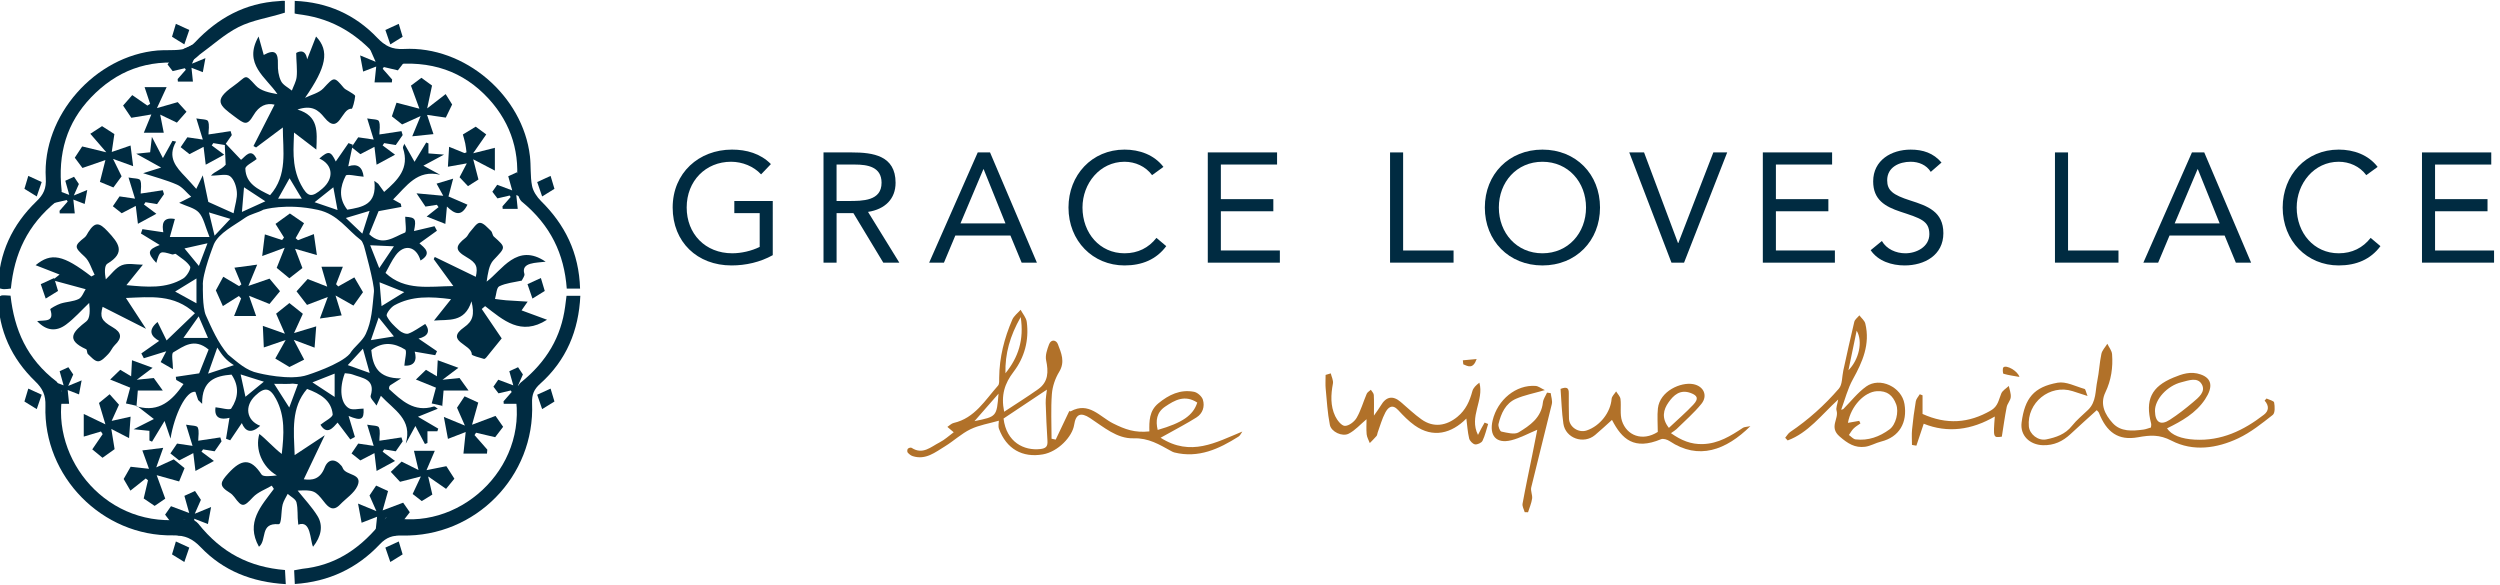<?xml version="1.0" encoding="utf-8"?>
<!-- Generator: Adobe Illustrator 16.0.0, SVG Export Plug-In . SVG Version: 6.00 Build 0)  -->
<!DOCTYPE svg PUBLIC "-//W3C//DTD SVG 1.1//EN" "http://www.w3.org/Graphics/SVG/1.1/DTD/svg11.dtd">
<svg version="1.1" id="Layer_1" xmlns="http://www.w3.org/2000/svg" xmlns:xlink="http://www.w3.org/1999/xlink" x="0px" y="0px"
	 width="312px" height="73px" viewBox="0 0 390 91" enable-background="new 0 0 390 91" xml:space="preserve">
<g>
	<path fill-rule="evenodd" clip-rule="evenodd" fill="#002B41" d="M88.164,47.691c-0.626,4.693-2.833,8.564-6.919,11.855
		c-0.57,0.477-0.878,1.793-0.878,1.793c2.124,11.736-9.034,21.777-19.991,19.125c0,0-1.041,1.094-1.24,1.33
		c-3.362,4.027-7.187,6.324-11.971,6.814l-1.279,0.234l0.104,2.137c5.291-0.35,9.717-2.436,13.267-6.203
		c1.032-1.1,2.015-1.396,3.458-1.359c11.436,0.26,20.772-9.24,20.29-20.645c-0.053-1.354,0.298-2.172,1.288-3.055
		c4.061-3.641,5.99-8.287,6.24-13.701h-2.154L88.164,47.691z"/>
	<path fill-rule="evenodd" clip-rule="evenodd" fill="#002B41" d="M30.922,81.555c3.663,4.6,8.034,6.789,13.538,7.244
		c0.037,0.674,0.072,1.328,0.121,2.201c-5.268-0.312-9.726-2.059-13.272-5.762c-1.25-1.303-2.422-1.879-4.315-1.846
		C15.965,83.578,6.731,74.207,7.089,63.193c0.054-1.686-0.442-2.721-1.581-3.812c-3.695-3.57-5.706-7.92-5.822-13.103
		c0.278-0.152,0.455-0.32,0.636-0.324c0.404-0.03,0.815,0.021,1.323,0.047c0.599,5.271,2.474,9.81,7.237,13.45
		c0,0,0.522,0.9,0.906,1.787c-1.973,10.277,7.003,21.426,19.346,19.584C29.134,80.822,30.244,80.74,30.922,81.555z"/>
	<path fill-rule="evenodd" clip-rule="evenodd" fill="#002B41" d="M31.141,8.393c2.013-1.459,3.883-3.188,6.069-4.296
		c2.202-1.113,4.714-1.44,7.228-2.246c0-0.322,0-1.193,0-1.838c-0.4-0.039-0.671,0.021-0.939,0.037
		c-5.265,0.307-9.518,2.638-13.09,6.436c-0.507,0.539-1.318,0.971-2.044,1.094c-1.237,0.206-2.521,0.06-3.778,0.169
		C14.815,8.591,6.557,17.933,7.142,27.662c0.098,1.606-0.343,2.552-1.447,3.614c-3.782,3.652-5.892,8.098-6,13.521
		c0.41,0.092,0.667,0.185,0.93,0.189c0.333,0.01,0.668-0.056,1.074-0.096c0.526-5.385,2.546-9.911,7.159-13.637
		c0.458-0.382,0.766-1.556,0.766-1.556c-0.666-5.976,0.845-10.704,4.548-14.594c3.965-4.146,8.794-6.066,14.92-5.312
		C29.092,9.792,29.937,9.543,31.141,8.393z"/>
	<path fill-rule="evenodd" clip-rule="evenodd" fill="#002B41" d="M45.962,1.975c0.239,0.087,0.765,0.138,1.273,0.214
		c4.718,0.702,8.55,2.981,11.936,6.941c0.691,0.779,1.627,0.838,1.627,0.838c6.411-0.755,11.493,1.006,15.467,5.35
		c3.562,3.904,4.966,8.635,4.253,13.869c0,0,0.323,1.669,0.855,2.119c4.534,3.706,6.645,8.202,7.041,13.587c0.708,0,1.256,0,2.078,0
		c-0.169-5.581-2.345-9.956-6.1-13.662c-0.641-0.633-1.233-1.522-1.396-2.38c-0.292-1.502-0.148-3.077-0.326-4.613
		C81.583,14.824,72.499,7.004,62.995,7.514c-1.871,0.104-2.949-0.498-4.126-1.725c-3.499-3.675-7.824-5.571-12.889-5.776
		L45.962,1.975z"/>
	<path fill-rule="evenodd" clip-rule="evenodd" fill="#002B41" d="M28.792,72.9c-0.304,0.752-0.572,1.414-0.847,2.08
		c-0.984-0.271-1.979-0.549-3.5-0.975c0.531,1.465,0.94,2.572,1.334,3.662c-0.534,0.365-1.126,0.764-1.656,1.129
		c-0.498-0.342-1.072-0.73-1.707-1.16c0.208-0.854,0.438-1.842,0.672-2.836c-0.117-0.092-0.234-0.186-0.354-0.281
		c-0.822,0.65-1.641,1.303-2.387,1.895c-0.355-0.619-0.712-1.232-1.057-1.816c0.332-0.574,0.702-1.227,1.094-1.91
		c0.765,0.086,1.638,0.182,2.859,0.318c-0.386-1.062-0.657-1.812-1.038-2.867c1.038-0.129,2.021-0.252,3.257-0.402
		c-0.398,1.119-0.644,1.812-1.086,3.051c1.168-0.537,1.917-0.879,2.733-1.25C27.632,71.955,28.276,72.48,28.792,72.9z"/>
	<path fill-rule="evenodd" clip-rule="evenodd" fill="#002B41" d="M20.77,25.799c-1.314-0.478-1.968-0.716-3.134-1.134
		c0.558,1.139,0.939,1.904,1.334,2.716c-0.388,0.532-0.822,1.116-1.281,1.739c-0.67-0.277-1.394-0.578-2.104-0.87
		c0.252-0.99,0.503-1.979,0.861-3.407c-1.447,0.5-2.519,0.871-3.581,1.236c-0.428-0.571-0.858-1.147-1.198-1.602
		c0.365-0.563,0.762-1.167,1.153-1.756c0.999,0.238,2.07,0.497,3.767,0.912c-1.112-1.285-1.813-2.095-2.498-2.89
		c0.657-0.425,1.292-0.843,1.829-1.189c0.636,0.405,1.28,0.82,1.925,1.235c-0.117,0.787-0.232,1.598-0.41,2.792
		c1.047-0.363,1.791-0.621,2.934-1.007C20.485,23.53,20.607,24.477,20.77,25.799z"/>
	<path fill-rule="evenodd" clip-rule="evenodd" fill="#002B41" d="M67.621,20.799c-1.069,0.11-2.037,0.21-3.312,0.338
		c0.485-1.179,0.785-1.914,1.305-3.156c-1.266,0.572-2.105,0.958-2.885,1.306c-0.506-0.397-1.035-0.817-1.599-1.263
		c0.213-0.633,0.471-1.372,0.726-2.129c1.039,0.276,2.088,0.547,3.568,0.936c-0.536-1.456-0.925-2.527-1.317-3.597
		c0.538-0.401,1.092-0.816,1.629-1.221c0.447,0.329,1.033,0.753,1.662,1.209c-0.198,0.944-0.431,2.019-0.758,3.564
		c1.188-0.919,2.004-1.55,2.882-2.234c0.342,0.544,0.712,1.138,1.013,1.623c-0.325,0.672-0.636,1.308-0.989,2.045
		c-0.762-0.108-1.703-0.242-2.922-0.422C66.974,18.844,67.231,19.609,67.621,20.799z"/>
	<path fill-rule="evenodd" clip-rule="evenodd" fill="#002B41" d="M72.475,61.701c0.786,0.359,1.414,0.65,2.132,0.979
		c-0.248,0.873-0.541,1.922-0.967,3.453c1.489-0.559,2.61-0.979,3.662-1.377c0.36,0.521,0.771,1.098,1.188,1.701
		c-0.32,0.422-0.75,0.975-1.245,1.621c-0.883-0.209-1.932-0.451-2.981-0.697c-0.076,0.121-0.157,0.246-0.237,0.369
		c0.667,0.756,1.329,1.512,1.995,2.27c-0.018,0.203-0.032,0.408-0.054,0.617c-1.207,0-2.417,0-3.671,0
		c0.133-1.295,0.226-2.166,0.35-3.367c-0.976,0.375-1.655,0.641-2.766,1.07c-0.191-1.041-0.381-2.053-0.638-3.424
		c1.315,0.539,2.07,0.854,3.281,1.352c-0.495-1.123-0.83-1.889-1.229-2.791C71.634,62.965,72.066,62.322,72.475,61.701z"/>
	<path fill-rule="evenodd" clip-rule="evenodd" fill="#002B41" d="M58.677,75.625c0.686,0.316,1.233,0.566,1.86,0.857
		c-0.215,0.762-0.471,1.676-0.844,3.014c1.3-0.488,2.28-0.855,3.199-1.203c0.315,0.457,0.673,0.959,1.038,1.488
		c-0.28,0.363-0.656,0.85-1.09,1.414c-0.771-0.182-1.686-0.395-2.603-0.611c-0.067,0.107-0.136,0.217-0.207,0.324
		c0.583,0.66,1.16,1.324,1.742,1.982c-0.014,0.178-0.028,0.357-0.045,0.541c-1.054,0-2.112,0-3.208,0
		c0.116-1.133,0.198-1.895,0.306-2.943c-0.852,0.328-1.445,0.562-2.413,0.936c-0.167-0.91-0.333-1.795-0.558-2.99
		c1.147,0.471,1.808,0.742,2.865,1.18c-0.433-0.98-0.725-1.648-1.077-2.438C57.944,76.727,58.32,76.168,58.677,75.625z"/>
	<path fill-rule="evenodd" clip-rule="evenodd" fill="#002B41" d="M30.422,76.469c-0.609,0.277-1.096,0.502-1.656,0.758
		c0.193,0.68,0.421,1.494,0.753,2.682c-1.156-0.432-2.027-0.762-2.844-1.068c-0.283,0.404-0.599,0.854-0.921,1.322
		c0.248,0.326,0.581,0.756,0.966,1.258c0.686-0.162,1.5-0.348,2.315-0.543c0.058,0.096,0.121,0.195,0.184,0.287
		c-0.52,0.59-1.035,1.178-1.551,1.766c0.016,0.156,0.024,0.316,0.042,0.479c0.938,0,1.879,0,2.852,0
		c-0.103-1.008-0.177-1.682-0.271-2.617c0.755,0.291,1.285,0.5,2.146,0.834c0.147-0.811,0.297-1.598,0.495-2.658
		c-1.021,0.416-1.607,0.658-2.547,1.049c0.386-0.875,0.644-1.467,0.957-2.168C31.076,77.447,30.742,76.949,30.422,76.469z"/>
	<path fill-rule="evenodd" clip-rule="evenodd" fill="#002B41" d="M58.56,6.153c0.58,0.265,1.041,0.478,1.569,0.721
		c-0.181,0.644-0.397,1.415-0.711,2.544c1.095-0.412,1.922-0.722,2.697-1.015c0.267,0.383,0.567,0.809,0.876,1.253
		c-0.238,0.308-0.554,0.718-0.92,1.193c-0.649-0.154-1.42-0.332-2.195-0.516c-0.054,0.092-0.113,0.184-0.172,0.274
		c0.49,0.557,0.977,1.114,1.469,1.671c-0.013,0.149-0.022,0.302-0.041,0.456c-0.889,0-1.78,0-2.703,0
		c0.098-0.955,0.167-1.597,0.259-2.48c-0.719,0.275-1.221,0.471-2.037,0.787c-0.142-0.766-0.28-1.513-0.471-2.52
		c0.97,0.395,1.526,0.627,2.417,0.995c-0.364-0.828-0.612-1.391-0.906-2.056C57.942,7.082,58.258,6.609,58.56,6.153z"/>
	<path fill-rule="evenodd" clip-rule="evenodd" fill="#002B41" d="M29.981,6.888c-0.503,0.229-0.903,0.414-1.363,0.626
		c0.158,0.559,0.345,1.228,0.618,2.206c-0.951-0.355-1.669-0.625-2.339-0.879c-0.232,0.334-0.493,0.703-0.76,1.089
		c0.205,0.266,0.48,0.621,0.796,1.037c0.564-0.136,1.235-0.289,1.905-0.449c0.05,0.078,0.101,0.16,0.15,0.236
		c-0.423,0.483-0.847,0.967-1.273,1.45c0.012,0.13,0.02,0.264,0.034,0.396c0.772,0,1.545,0,2.346,0
		c-0.085-0.828-0.145-1.386-0.222-2.152c0.622,0.239,1.056,0.41,1.766,0.683c0.123-0.666,0.244-1.312,0.407-2.187
		c-0.841,0.344-1.323,0.544-2.096,0.863c0.317-0.718,0.531-1.207,0.788-1.785C30.517,7.696,30.243,7.285,29.981,6.888z"/>
	<path fill-rule="evenodd" clip-rule="evenodd" fill="#002B41" d="M11.548,27.448c-0.502,0.229-0.901,0.413-1.363,0.625
		c0.16,0.559,0.348,1.229,0.621,2.207c-0.952-0.357-1.67-0.627-2.342-0.879c-0.23,0.334-0.491,0.701-0.758,1.087
		c0.206,0.268,0.479,0.623,0.796,1.036c0.565-0.134,1.235-0.287,1.906-0.446c0.048,0.077,0.099,0.159,0.151,0.237
		c-0.426,0.483-0.849,0.966-1.275,1.449c0.011,0.131,0.021,0.265,0.033,0.396c0.772,0,1.546,0,2.346,0
		c-0.084-0.829-0.144-1.385-0.223-2.151c0.623,0.238,1.059,0.409,1.768,0.683c0.123-0.666,0.243-1.314,0.406-2.187
		c-0.839,0.344-1.322,0.543-2.097,0.864c0.317-0.718,0.532-1.208,0.789-1.786C12.086,28.253,11.81,27.845,11.548,27.448z"/>
	<path fill-rule="evenodd" clip-rule="evenodd" fill="#002B41" d="M10.665,57.16c-0.501,0.227-0.901,0.414-1.361,0.623
		c0.159,0.559,0.345,1.229,0.62,2.209c-0.954-0.357-1.67-0.627-2.343-0.883c-0.23,0.336-0.492,0.703-0.759,1.09
		c0.205,0.268,0.48,0.623,0.798,1.037c0.563-0.135,1.235-0.291,1.904-0.449c0.05,0.078,0.102,0.158,0.153,0.236
		c-0.426,0.484-0.85,0.967-1.276,1.453c0.011,0.129,0.021,0.262,0.034,0.395c0.772,0,1.545,0,2.347,0
		c-0.084-0.828-0.145-1.385-0.223-2.154c0.624,0.242,1.057,0.41,1.766,0.686c0.124-0.668,0.243-1.312,0.409-2.189
		c-0.84,0.344-1.324,0.545-2.097,0.865c0.315-0.719,0.53-1.207,0.787-1.785C11.204,57.965,10.928,57.555,10.665,57.16z"/>
	<path fill-rule="evenodd" clip-rule="evenodd" fill="#002B41" d="M80.817,57.16c-0.504,0.227-0.902,0.414-1.364,0.623
		c0.16,0.559,0.348,1.229,0.619,2.209c-0.952-0.357-1.669-0.627-2.341-0.883c-0.229,0.336-0.493,0.703-0.76,1.09
		c0.206,0.268,0.479,0.623,0.796,1.037c0.568-0.135,1.237-0.291,1.906-0.449c0.05,0.078,0.101,0.158,0.152,0.236
		c-0.426,0.484-0.85,0.967-1.274,1.453c0.01,0.129,0.018,0.262,0.032,0.395c0.772,0,1.546,0,2.346,0
		c-0.083-0.828-0.143-1.385-0.222-2.154c0.622,0.242,1.058,0.41,1.767,0.686c0.123-0.668,0.245-1.312,0.409-2.189
		c-0.84,0.344-1.324,0.545-2.097,0.865c0.316-0.719,0.53-1.207,0.787-1.785C81.354,57.965,81.08,57.555,80.817,57.16z"/>
	<path fill-rule="evenodd" clip-rule="evenodd" fill="#002B41" d="M80.649,26.748c-0.502,0.229-0.902,0.415-1.363,0.624
		c0.16,0.559,0.346,1.229,0.62,2.209c-0.95-0.357-1.668-0.626-2.342-0.881c-0.229,0.333-0.491,0.702-0.758,1.088
		c0.205,0.268,0.48,0.623,0.796,1.036c0.565-0.133,1.234-0.29,1.906-0.448c0.05,0.079,0.099,0.159,0.151,0.237
		c-0.427,0.482-0.85,0.967-1.275,1.452c0.012,0.129,0.02,0.262,0.034,0.394c0.773,0,1.545,0,2.347,0
		c-0.085-0.828-0.146-1.384-0.223-2.152c0.622,0.24,1.057,0.409,1.766,0.685c0.125-0.667,0.244-1.314,0.41-2.189
		c-0.841,0.343-1.325,0.546-2.098,0.863c0.316-0.717,0.531-1.207,0.788-1.783C81.188,27.555,80.912,27.143,80.649,26.748z"/>
	<path fill-rule="evenodd" clip-rule="evenodd" fill="#002B41" d="M73.821,24.726c0.395,1.526,0.623,2.392,0.817,3.147
		c-0.664,0.431-1.291,0.828-1.631,1.044c-0.169-0.182-0.725-0.765-1.316-1.394c0.196-0.373,0.569-1.087,1.131-2.164
		c-1.086,0.194-1.747,0.311-2.948,0.528c0.057-1.026,0.118-1.983,0.186-3.111c1.123,0.462,1.758,0.722,2.39,0.977
		c0.049,0.016,0.129-0.041,0.326-0.117c-0.058-0.435-0.099-0.906-0.195-1.366c-0.098-0.475-0.247-0.941-0.372-1.415
		c0.663-0.399,1.325-0.806,2.005-1.219c0.494,0.361,1.062,0.781,1.639,1.211c-0.539,0.781-1.12,1.616-2.042,2.94
		c1.375-0.342,2.189-0.549,3.389-0.853c0,1.177,0,2.233,0,3.558C76.017,25.877,75.19,25.444,73.821,24.726z"/>
	<path fill-rule="evenodd" clip-rule="evenodd" fill="#002B41" d="M27.725,15.808c0.465,0.508,0.883,0.965,1.368,1.497
		c-0.475,0.54-0.956,1.089-1.498,1.702c-0.744-0.357-1.517-0.728-2.605-1.252c0.196,1,0.324,1.66,0.555,2.822
		c-0.982,0-1.921,0-3.106,0c0.461-1.118,0.738-1.799,1.171-2.847c-1.223,0.203-2.146,0.351-3.125,0.52
		c-0.398-0.591-0.829-1.226-1.284-1.904c0.429-0.492,0.95-1.093,1.428-1.635c0.784,0.551,1.577,1.095,2.36,1.635
		c0.146-0.084,0.291-0.183,0.434-0.27c-0.244-0.744-0.488-1.476-0.867-2.608c1.144,0,2.167,0,3.44,0
		c-0.596,1.292-0.944,2.042-1.509,3.27C25.779,16.365,26.667,16.107,27.725,15.808z"/>
	<path fill-rule="evenodd" clip-rule="evenodd" fill="#002B41" d="M16.445,66.074c-0.428-1.42-0.697-2.33-1.002-3.338
		c0.489-0.406,1.043-0.857,1.66-1.359c0.5,0.562,0.961,1.072,1.459,1.635c-0.293,0.648-0.631,1.389-1.143,2.523
		c1.062-0.238,1.816-0.408,2.954-0.66c-0.079,1.09-0.149,2.096-0.239,3.346c-1.005-0.516-1.7-0.875-2.768-1.428
		c0.211,1.291,0.358,2.213,0.511,3.15c-0.593,0.424-1.219,0.871-1.886,1.346c-0.416-0.342-0.961-0.783-1.598-1.312
		c0.472-0.697,1.048-1.535,1.621-2.377c-0.091-0.135-0.18-0.273-0.266-0.412c-0.809,0.244-1.622,0.48-2.683,0.797
		c0-1.127,0-2.207,0-3.533C14.368,65.076,15.155,65.455,16.445,66.074z"/>
	<path fill-rule="evenodd" clip-rule="evenodd" fill="#002B41" d="M62.648,71.885c0.827,0.406,1.557,0.77,2.64,1.316
		c-0.268-1.123-0.433-1.838-0.71-3c1.021,0,1.99,0,3.248,0C67.31,71.41,67,72.143,66.537,73.219
		c1.227-0.248,2.156-0.434,3.097-0.619c0.393,0.609,0.812,1.262,1.251,1.951c-0.356,0.436-0.806,0.986-1.3,1.588
		c-0.682-0.475-1.464-1.018-2.795-1.939c0.311,1.328,0.479,2.068,0.654,2.83c-0.539,0.33-1.093,0.67-1.648,1.012
		c-0.444-0.346-0.913-0.711-1.424-1.104c0.329-0.705,0.711-1.52,1.286-2.738c-1.4,0.359-2.319,0.6-3.25,0.836
		c-0.459-0.492-0.917-0.982-1.447-1.551C61.462,73.006,62.034,72.461,62.648,71.885z"/>
	<g>
		<path fill-rule="evenodd" clip-rule="evenodd" fill="#002B41" d="M46.533,81.729C46.505,81.736,46.551,81.936,46.533,81.729
			L46.533,81.729z"/>
		<path fill-rule="evenodd" clip-rule="evenodd" fill="#002B41" d="M85.336,49.756c-1.481-0.547-2.701-0.994-3.971-1.461
			c0.063-0.096,0.309-0.453,0.949-1.365c-1.414-0.082-2.392-0.134-3.364-0.209c-0.582-0.045-1.152-0.139-1.731-0.211
			c0.211-0.688,0.234-1.77,0.676-1.978c1.067-0.511,2.318-0.619,3.496-0.882c0.174-0.36,0.502-0.77,0.415-1.043
			c-0.58-1.843,1.888-1.714,3.316-1.905c-4.473-3.048-6.844,1.375-9.207,3.106c0.198-1.265,0.349-2.588,1.08-3.368
			c1.901-2.024,1.996-1.917,0.049-3.657c-0.231-0.209-0.227-0.677-0.455-0.888c-0.538-0.501-1.156-1.269-1.738-1.26
			c-0.51,0.004-1.038,0.888-1.521,1.412c-0.25,0.27-0.381,0.678-0.666,0.897c-1.71,1.322-1.7,1.988,0.095,3.031
			c1.583,0.918,1.812,1.512,1.467,3.084c-2.075-1.01-4.238-2.056-6.403-3.101c-0.055,0.12-0.109,0.233-0.163,0.345
			c1.006,1.376,2.014,2.758,3.064,4.198c-3.701,0.035-7.55,0.808-10.585-2.049c0.559-0.986,0.977-1.937,1.592-2.76
			c1.346-1.82,3.217-1.403,3.872,0.826c1.89-1.133,0.579-2.007-0.168-2.685c0.946-0.677,1.834-1.32,2.726-1.962
			c-0.125-0.238-0.247-0.474-0.374-0.707c-1.073,0.256-2.141,0.508-3.204,0.754c0.391-1.909,0.229-2.126-1.369-2.231
			c0,0.854,0.249,2.366-0.04,2.472c-1.714,0.654-3.474,2.252-5.579,0.253c0.532-1.314,1.102-2.713,1.465-3.597
			c1.543-0.287,2.553-0.474,3.559-0.661c-0.027-0.167-0.057-0.328-0.09-0.496c-0.359-0.201-0.722-0.405-1.201-0.668
			c2.132-2.113,3.761-4.705,7.336-3.851c-0.821-0.442-1.646-0.896-2.614-1.417c0.971-0.523,1.835-0.983,3.219-1.729
			c-1.23-0.096-1.826-0.14-2.43-0.188c0-0.521,0-1.041,0-1.553c-0.114-0.051-0.23-0.102-0.346-0.145
			c-0.639,1.054-1.279,2.104-1.824,3.01c-0.563-0.999-1.076-1.901-1.583-2.8c-0.102,0.235-0.273,0.495-0.216,0.673
			c1.045,3.141-0.805,4.97-2.942,6.828c-0.363-0.503-0.646-0.891-0.926-1.279c-0.197-0.149-0.401-0.301-0.604-0.448
			c0.442,3.781-1.933,4.099-4.215,4.497c-1.401-1.775-1.13-3.618-0.24-5.309c0.167-0.314,1.676,0.082,2.785,0.163
			c-0.177-1.52-0.971-2.108-2.398-1.619c0.233-1.108,0.465-2.237,0.709-3.366c-0.226-0.084-0.45-0.172-0.669-0.259
			c-0.688,0.984-1.363,1.969-1.987,2.874c-0.767-1.629-1.131-1.723-2.56-0.465c2.119,0.947,2.34,3.083,0.481,4.685
			c-1.688,1.463-2.3,1.373-3.348-0.6c-1.591-2.987-1.094-6.175-1.084-8.138c0.735,0.559,1.994,1.522,3.479,2.659
			c0.12-2.839,0.387-5.243-2.944-6.249c2.238-0.742,3.241,0.062,4.193,1.24c2.371,2.932,2.612-1.501,4.262-1.357
			c0.139,0.012,0.489-1.269,0.546-1.97c0.013-0.217-0.603-0.497-0.941-0.737c-0.264-0.189-0.614-0.303-0.817-0.542
			c-1.542-1.83-1.518-1.745-3.195,0.054c-0.693,0.74-1.893,1.008-2.863,1.485c3.312-4.758,3.864-7.319,1.715-9.565
			c-0.467,1.199-0.932,2.393-1.387,3.557c-0.293-1.946-1.71-0.986-1.71-0.986c0,1.085,0.197,2.675,0.069,3.744
			c-0.084,0.724-0.485,1.415-0.745,2.121c-0.583-0.485-1.391-0.864-1.691-1.486c-0.388-0.787-0.52-1.774-0.489-2.67
			c0.051-1.655-0.38-2.417-2.208-1.402c-0.223-0.813-0.521-1.861-0.802-2.878c-2.479,4.314,1.216,6.391,2.943,8.995
			c-1.271-0.233-2.625-0.51-3.38-1.337c-1.851-2.02-1.299-1.475-3.522,0.097c-3.149,2.227-2.124,2.997,0.192,4.722
			c1.563,1.159,1.954,1.527,2.973-0.198c0.874-1.483,2.003-1.952,3.287-1.649c-1.107,2.169-2.202,4.312-3.293,6.457
			c0.136,0.076,0.271,0.153,0.405,0.225c1.384-1.036,2.769-2.071,4.174-3.123c-0.001,3.62,0.794,7.423-1.989,10.565
			c-1.907-0.923-3.786-1.811-3.857-4.133c-0.013-0.47,1.114-0.975,1.764-1.502c-0.875-1.887-1.833-0.312-2.436,0.119
			c-0.936-0.99-1.736-1.83-2.531-2.667l-0.004-0.01c0,1.085,0.138,2.818,0.138,3.443c-0.833,0.897-1.635,0.972-2.305,1.702
			c1.301,0,2.417-0.332,2.98,0.086c0.636,0.468,0.997,1.591,1.07,2.465c0.087,0.96-0.275,1.961-0.512,3.32
			c-1.737-0.781-3.106-1.394-3.943-1.772c-0.321-1.56-0.535-2.575-0.863-4.141c-0.553,1.145-0.779,1.628-1.014,2.107
			c-0.553-0.615-1.094-1.248-1.667-1.846c-1.479-1.535-2.9-3.076-1.482-5.529c-0.191-0.037-0.38-0.08-0.563-0.119
			c-0.472,0.847-0.941,1.691-1.491,2.688c-0.53-1.019-0.988-1.896-1.719-3.307c-0.144,1.231-0.215,1.859-0.274,2.404
			c-0.553,0.056-1.062,0.109-2.171,0.224c1.658,0.917,2.709,1.501,3.89,2.158c-1.196,0.371-2.09,0.65-2.813,0.881
			c1.911,0.627,3.663,1.071,5.299,1.793c0.848,0.371,1.475,1.238,2.199,1.88c-0.522,0.267-1.044,0.53-1.876,0.951
			c1.2,0.556,2.421,0.786,3.084,1.522c0.734,0.825,0.955,2.103,1.649,3.808c-2.276,0-4.076,0-6.188,0
			c0.329-1.171,0.557-1.974,0.788-2.812c-2.038-0.38-2,0.979-1.804,2.071c-1.154-0.173-2.207-0.33-3.263-0.485
			c-0.075,0.227-0.151,0.455-0.23,0.678c1.003,0.608,2.003,1.229,2.934,1.794c-1.888,0.718-2.002,1.221-0.537,2.792
			c0.545-1.89,0.545-1.886,2.481-1.319c0.169,0.052,0.454-0.154,0.557-0.078c0.789,0.61,1.74,1.154,2.236,1.961
			c0.188,0.31-0.508,1.536-1.087,1.874c-2.672,1.61-5.61,1.338-8.85,1.032c1.036-1.285,1.87-2.325,2.572-3.189
			c-1.093,0-2.324-0.3-3.286,0.083c-0.969,0.388-1.678,1.445-2.5,2.206c-0.183-0.951-0.247-2.15,0.238-2.443
			c2.919-1.747,1.766-3.214,0.055-5.046c-1.303-1.396-1.972-1.539-3.02,0.114c-0.178,0.276-0.312,0.614-0.556,0.812
			c-1.721,1.356-1.629,1.541-0.002,3.037c0.744,0.681,1.04,1.854,1.539,2.805c-0.169,0.081-0.337,0.174-0.507,0.266
			c-4.413-3.388-6.26-3.771-8.698-1.757c1.274,0.499,2.516,0.984,3.741,1.459c-0.369,0.29-0.744,0.587-1.113,0.88
			c1.606,0.433,3.218,0.871,5.183,1.407c-0.326,0.481-0.579,1.279-1.093,1.529c-0.854,0.416-1.898,0.416-2.822,0.713
			c-0.597,0.199-1.643,0.787-1.608,0.895c0.704,2.068-0.857,1.656-2.048,1.836c1.426,1.543,2.993,1.676,4.51,0.545
			c1.315-0.98,2.413-2.24,3.607-3.377c0.137,1.133,0.162,2.406-0.447,2.881c-2,1.561-3.36,2.838-0.023,4.342
			c0.168,0.074,0.101,0.596,0.278,0.758c0.487,0.449,1.051,1.127,1.585,1.127c0.531,0,1.118-0.66,1.579-1.127
			c0.409-0.4,0.615-1.006,1.026-1.402c1.171-1.117,1.094-1.965-0.339-2.791c-1.793-1.027-1.992-1.625-1.563-3.182
			c2.043,1.035,4.15,2.104,6.774,3.432c-1.255-1.922-2.135-3.266-3.138-4.811c3.874-0.15,7.476-0.634,10.768,2.377
			c-1.453,1.396-2.786,2.676-4.422,4.248c-0.631-1.279-1.015-2.064-1.41-2.877c-1.567,1.291-1.013,2.258,0.253,2.947
			c-0.935,0.656-1.862,1.309-2.784,1.957c0.126,0.25,0.259,0.504,0.389,0.752c1.175-0.363,2.344-0.729,3.502-1.088
			c-0.25,0.48-0.524,1.008-0.875,1.684c0.704,0.41,1.311,0.762,1.919,1.113c0-1.09-0.296-2.428,0.054-2.633
			c1.581-0.914,3.25-2.324,5.509-0.43c-0.5,1.262-1.071,2.701-1.472,3.709c-1.539,0.227-2.596,0.383-3.648,0.545
			c0.023,0.158,0.044,0.316,0.067,0.482c0.374,0.213,0.747,0.424,1.135,0.646c-1.797,2.631-3.838,4.398-7.094,3.533
			c0.815,0.637,1.635,1.268,2.473,1.92c-0.831,0.418-1.721,0.869-3.158,1.594c1.262,0.123,1.856,0.186,2.461,0.248
			c0,0.518,0,1.014,0,1.508c0.14,0.064,0.273,0.119,0.41,0.182c0.638-1.062,1.279-2.121,1.952-3.229
			c0.353,1.043,0.643,1.898,0.932,2.75c0.59-3.713,2.454-7.557,3.881-7.291c0.142,0.422,0.284,0.846,0.427,1.273
			c0.204,0.197,0.413,0.393,0.621,0.594c-0.057-3.658,2.083-4.363,4.589-4.559c1.255,1.844,1.034,3.662-0.042,5.277
			c-0.218,0.33-1.562-0.094-2.457-0.18c-0.256,1.711,0.841,1.99,2.174,1.643c-0.189,1.146-0.361,2.203-0.535,3.264
			c0.22,0.082,0.432,0.162,0.649,0.244c0.632-0.932,1.256-1.861,1.813-2.686c0.53,1.307,1.454,1.717,2.866,0.424
			c-2.17-0.84-2.485-3.076-0.763-4.703c1.452-1.383,2.28-1.273,3.241,0.523c1.422,2.664,1.238,5.488,0.887,8.572
			c-1.146-0.852-2.554-2.422-3.5-3.121c-0.696,2.412,0.439,5.145,2.734,6.473c-0.993,0.102-2.13,0.254-2.397-0.154
			c-1.704-2.611-3.124-2.41-5.149-0.205c-1.294,1.414-1.558,1.979,0.184,3.049c0.272,0.164,0.526,0.404,0.717,0.664
			c1.225,1.678,1.474,1.594,2.922,0.043c0.76-0.807,1.936-1.213,2.929-1.803c0.105,0.164,0.219,0.336,0.327,0.508
			c-1.974,2.668-4.452,5.221-2.324,9.025c1.292-1.037,0.082-3.764,3.044-3.516c0.538,0.047,0.377-2.023,0.651-3.078
			c0.15-0.58,0.517-1.111,0.786-1.658c0.475,0.434,1.239,0.797,1.369,1.316c0.263,1.057,0.114,2.203,0.263,3.293
			c0.01,0.09,0.017,0.148,0.022,0.195c2.008-0.766,1.823,2.488,2.303,3.447c1.288-1.602,1.607-3.318,0.698-4.793
			c-0.86-1.398-2.018-2.611-3.098-3.967c2.443-0.125,2.761,0,4.074,1.695c0.719,0.934,1.446,1.627,2.55,0.471
			c0.919-0.959,2.192-1.756,2.702-2.896c0.886-1.996-1.831-1.572-2.295-2.789c-0.049-0.129-0.119-0.258-0.205-0.355
			c-1.01-1.207-2.093-1.057-2.614,0.277c-0.724,1.881-1.984,2.002-3.259,1.83c1.031-2.168,2.055-4.309,3.277-6.873
			c-1.812,1.197-3.125,2.061-4.701,3.105c-0.145-3.846-0.582-7.402,1.937-10.328c2.071,0.775,3.789,1.781,3.993,3.953
			c0.046,0.467-1.199,1.059-1.904,1.637c1.029,1.697,1.966,0.445,2.671-0.338c0.692,0.908,1.338,1.768,1.985,2.627
			c0.24-0.131,0.479-0.258,0.718-0.387c-0.342-1.129-0.686-2.258-0.987-3.277c1.986,0.834,2.435,0.576,2.335-1.143
			c-0.785,0-1.703,0.279-2.276-0.053c-1.334-0.77-1.534-3.145-0.643-5.469c0.392,0.059,0.827,0.053,1.207,0.199
			c1.526,0.586,3.624,0.676,2.819,3.332c-0.107,0.352,0.546,0.932,0.918,1.514c0.262-0.582,0.416-0.936,0.678-1.521
			c2.05,2.219,4.99,3.662,3.876,7.471c0.486-0.891,0.972-1.781,1.507-2.764c0.514,0.975,1.005,1.887,1.486,2.811
			c0.129-0.053,0.268-0.105,0.396-0.152c0-0.633,0-1.26,0-1.838c0.597,0,1.07,0,1.546,0c0.047-0.137,0.092-0.273,0.139-0.406
			c-1.076-0.633-2.16-1.271-3.165-1.857c1.12-0.449,2.103-0.85,3.09-1.248c-0.222-0.156-0.471-0.398-0.625-0.348
			c-3.06,0.955-5.011-0.932-6.964-2.717c-0.073-0.514,0.262-0.652,0.262-0.652c0.446-0.285,0.963-0.613,1.601-1.018
			c-3.626,0.035-4.432-1.973-4.645-4.416c1.806-1.387,3.631-1.109,5.279-0.08c0.33,0.211-0.058,1.57-0.121,2.508
			c1.6,0.102,1.998-0.869,1.615-2.182c1.127,0.193,2.166,0.373,3.203,0.551c0.095-0.211,0.186-0.418,0.276-0.621
			c-1-0.686-1.993-1.361-2.885-1.967c1.481-0.342,1.881-1.176,1.05-2.287c-0.956,0.57-1.731,1.178-2.612,1.502
			c-0.386,0.145-1.088-0.168-1.45-0.488c-0.748-0.66-1.537-1.393-1.945-2.264c-0.144-0.316,0.631-1.346,1.198-1.659
			c2.711-1.491,5.63-1.374,8.835-0.954c-0.989,1.248-1.821,2.287-2.661,3.34c2.238-0.217,4.772,0.404,5.849-3.008
			c0.512,2.096,0.194,3.111-1.138,4.043c-3.123,2.191,1.202,2.65,1.178,4.219c-0.002,0.234,1.244,0.504,1.912,0.725
			c0.089,0.027,0.265-0.113,0.35-0.219c0.837-1.025,1.666-2.059,2.411-2.979c-1.057-1.561-2.085-3.074-3.112-4.59
			c0.178-0.146,0.349-0.295,0.526-0.447C78.509,49.807,81.262,52.365,85.336,49.756z M61.451,38.299
			c-0.825,1.228-1.46,2.164-2.29,3.406c-0.506-1.278-0.894-2.263-1.411-3.569C59.252,38.2,60.196,38.242,61.451,38.299z
			 M57.653,32.771c-0.364,1.128-0.675,2.138-1.131,3.555c-0.953-0.903-1.661-1.58-2.567-2.444
			C55.347,33.462,56.417,33.138,57.653,32.771z M51.999,29.092c0.222,1.189,0.394,2.126,0.656,3.547
			c-1.303-0.442-2.31-0.79-3.578-1.22C50.175,30.542,51.016,29.873,51.999,29.092z M45.17,27.683
			c0.637,1.062,1.229,2.047,1.907,3.18c-1.3,0-2.415,0-3.69,0C44.072,29.635,44.61,28.679,45.17,27.683z M38.066,29.09
			c1.188,0.779,2.11,1.386,3.329,2.186c-1.263,0.574-2.284,1.036-3.655,1.661C37.859,31.467,37.957,30.361,38.066,29.09z
			 M32.598,33.012c1.208,0.367,2.142,0.648,3.335,1.007c-0.879,0.928-1.547,1.646-2.459,2.623
			C33.123,35.199,32.898,34.249,32.598,33.012z M28.779,38.63c1.211-0.271,2.218-0.495,3.588-0.805
			c-0.5,1.311-0.876,2.315-1.341,3.537C30.229,40.385,29.62,39.649,28.779,38.63z M27.321,45.357
			c1.136-0.696,2.085-1.274,3.328-2.042c0,1.401,0,2.492,0,3.872C29.462,46.536,28.511,46.014,27.321,45.357z M28.613,52.596
			c0.878-1.24,1.54-2.182,2.38-3.371c0.52,1.209,0.951,2.203,1.457,3.371C31.128,52.596,30.05,52.596,28.613,52.596z M32.457,58.162
			c0.433-1.219,0.8-2.262,1.438-4.064c0.802,1.283,1.379,1.977,2.592,2.74C34.79,57.393,33.738,57.742,32.457,58.162z M38.291,61.77
			c-0.253-1.186-0.453-2.113-0.753-3.488c1.288,0.404,2.285,0.719,3.624,1.137C40.073,60.305,39.292,60.941,38.291,61.77z
			 M45.123,63.447c-0.894-1.402-1.478-2.314-2.359-3.695c1.424,0,2.247,0.053,2.9-0.031l0.814,0.092
			C45.975,61.164,45.77,61.715,45.123,63.447z M52.204,61.795c-1.174-0.768-2.156-1.414-3.464-2.27
			c1.297-0.512,2.282-0.9,3.464-1.367C52.204,59.557,52.204,60.523,52.204,61.795z M48.001,58.361
			c-2.748,0.969-7.696-0.285-7.696-0.285c-1.906-0.379-3.233-1.676-4.743-2.904c-1.547-1.789-2.534-4.084-3.443-6.094
			c-0.567-1.254-0.468-4.6-0.468-4.6c-0.174-1.749,1.721-6.523,1.721-6.523c0.804-1.756,3.12-2.87,4.872-4.113
			c0.829-0.585,2.023-0.78,2.84-1.254c0,0,3.536-1.064,8.5,0.024c3.151,0.691,4.533,3.074,6.715,4.723
			c0.237,0.179,0.319,0.572,0.472,0.87c0,0,1.684,6.028,1.563,7.196c-0.26,2.522-0.333,4.532-1.274,6.569
			c-0.535,1.16-1.797,1.961-2.475,3.076C53.132,56.74,48.001,58.361,48.001,58.361z M54.251,56.834
			c0.788-0.852,1.474-1.596,2.364-2.561c0.413,1.467,0.722,2.588,1.057,3.781C56.526,57.648,55.564,57.303,54.251,56.834z
			 M61.452,52.355c-1.356,0.217-2.291,0.369-3.592,0.582c0.432-1.256,0.774-2.252,1.212-3.533
			C59.926,50.469,60.57,51.264,61.452,52.355z M59.522,47.626l-0.313-3.716c1.232,0.492,2.471,0.981,3.859,1.536
			C61.801,46.221,60.816,46.83,59.522,47.626z"/>
		<path fill-rule="evenodd" clip-rule="evenodd" fill="#002B41" d="M68.311,63.631c-0.007,0.004-0.012,0.008-0.02,0.012
			c0.027,0.016,0.054,0.037,0.08,0.053L68.311,63.631z"/>
		<path fill-rule="evenodd" clip-rule="evenodd" fill="#002B41" d="M21.294,63.266c0.083,0.025,0.16,0.041,0.24,0.062
			c-0.054-0.043-0.111-0.088-0.166-0.131L21.294,63.266z"/>
		<path fill-rule="evenodd" clip-rule="evenodd" fill="#002B41" d="M81.429,43.643c-0.013,0.004-0.024,0.006-0.037,0.007
			c-0.01,0.022-0.021,0.043-0.03,0.063L81.429,43.643z"/>
		<path fill-rule="evenodd" clip-rule="evenodd" fill="#002B41" d="M63.071,22.29c0.006,0.009,0.011,0.02,0.016,0.027
			c0.013-0.027,0.027-0.057,0.036-0.085L63.071,22.29z"/>
		<path fill-rule="evenodd" clip-rule="evenodd" fill="#002B41" d="M8.143,43.621c0.013-0.012,0.025-0.023,0.041-0.033
			c-0.029-0.007-0.061-0.018-0.09-0.025L8.143,43.621z"/>
	</g>
	<path fill-rule="evenodd" clip-rule="evenodd" fill="#002B41" d="M21.062,30.866c-0.396-1.284-0.649-2.122-1.013-3.299
		c0.75,0.151,1.685,0.11,1.822,0.421c0.264,0.596,0.076,1.394,0.076,2.081c1.032-0.156,2.24-0.338,3.447-0.518
		c0.063,0.207,0.125,0.411,0.187,0.615c-0.335,0.483-0.667,0.96-1.08,1.552c-0.507-0.089-1.157-0.194-1.804-0.299
		c-0.079,0.116-0.16,0.24-0.242,0.361c0.542,0.408,1.091,0.812,1.936,1.445c-0.935,0.504-1.773,0.965-2.877,1.562
		c-0.128-1.105-0.21-1.774-0.336-2.788c-0.792,0.414-1.419,0.736-2.2,1.142c-0.366-0.288-0.874-0.69-1.375-1.09
		c0.328-0.479,0.711-1.048,1.045-1.54C19.286,30.604,19.948,30.703,21.062,30.866z"/>
	<path fill-rule="evenodd" clip-rule="evenodd" fill="#002B41" d="M31.639,21.647c-0.395-1.283-0.648-2.122-1.013-3.299
		c0.748,0.151,1.684,0.11,1.822,0.421c0.264,0.596,0.078,1.394,0.078,2.081c1.031-0.155,2.24-0.338,3.447-0.518
		c0.063,0.207,0.125,0.411,0.186,0.614c-0.334,0.483-0.666,0.961-1.078,1.553c-0.509-0.088-1.159-0.193-1.805-0.298
		c-0.079,0.117-0.159,0.241-0.244,0.36c0.545,0.408,1.094,0.813,1.938,1.446c-0.935,0.504-1.773,0.965-2.877,1.562
		c-0.128-1.104-0.21-1.774-0.336-2.787c-0.792,0.414-1.419,0.736-2.202,1.141c-0.366-0.287-0.873-0.69-1.372-1.09
		c0.327-0.479,0.709-1.047,1.042-1.539C29.865,21.385,30.525,21.484,31.639,21.647z"/>
	<path fill-rule="evenodd" clip-rule="evenodd" fill="#002B41" d="M58.294,21.647c-0.393-1.283-0.646-2.122-1.013-3.299
		c0.75,0.151,1.686,0.11,1.822,0.421c0.266,0.596,0.079,1.394,0.079,2.081c1.03-0.155,2.239-0.338,3.446-0.518
		c0.064,0.207,0.125,0.411,0.188,0.614c-0.335,0.483-0.665,0.961-1.08,1.553c-0.509-0.088-1.158-0.193-1.804-0.298
		c-0.079,0.117-0.161,0.241-0.243,0.36c0.543,0.408,1.092,0.813,1.937,1.446c-0.935,0.504-1.773,0.965-2.879,1.562
		c-0.128-1.104-0.209-1.774-0.334-2.787c-0.793,0.414-1.421,0.736-2.202,1.141c-0.367-0.287-0.873-0.69-1.373-1.09
		c0.329-0.479,0.71-1.047,1.043-1.539C56.521,21.385,57.182,21.484,58.294,21.647z"/>
	<path fill-rule="evenodd" clip-rule="evenodd" fill="#002B41" d="M58.294,69.428c-0.393-1.285-0.646-2.123-1.013-3.303
		c0.75,0.152,1.686,0.115,1.822,0.422c0.266,0.598,0.079,1.395,0.079,2.082c1.03-0.156,2.239-0.34,3.446-0.52
		c0.064,0.207,0.125,0.412,0.188,0.617c-0.335,0.484-0.665,0.961-1.08,1.551c-0.509-0.088-1.158-0.191-1.804-0.299
		c-0.079,0.115-0.161,0.24-0.243,0.361c0.543,0.408,1.092,0.812,1.937,1.445c-0.935,0.506-1.773,0.965-2.879,1.561
		c-0.128-1.102-0.209-1.77-0.334-2.785c-0.793,0.414-1.421,0.736-2.202,1.141c-0.367-0.287-0.873-0.689-1.373-1.09
		c0.329-0.48,0.71-1.049,1.043-1.539C56.521,69.164,57.182,69.262,58.294,69.428z"/>
	<path fill-rule="evenodd" clip-rule="evenodd" fill="#002B41" d="M30.037,69.428c-0.394-1.285-0.647-2.123-1.012-3.303
		c0.748,0.152,1.685,0.115,1.822,0.422c0.263,0.598,0.077,1.395,0.077,2.082c1.033-0.156,2.24-0.34,3.448-0.52
		c0.062,0.207,0.123,0.412,0.188,0.617c-0.335,0.484-0.667,0.961-1.079,1.551c-0.51-0.088-1.159-0.191-1.805-0.299
		c-0.08,0.115-0.16,0.24-0.244,0.361c0.544,0.408,1.092,0.812,1.939,1.445c-0.935,0.506-1.775,0.965-2.879,1.561
		c-0.128-1.102-0.21-1.77-0.338-2.785c-0.791,0.414-1.418,0.736-2.2,1.141c-0.365-0.287-0.873-0.689-1.373-1.09
		c0.329-0.48,0.711-1.049,1.042-1.539C28.263,69.164,28.925,69.262,30.037,69.428z"/>
	<path fill-rule="evenodd" clip-rule="evenodd" fill="#002B41" d="M69.146,30.416c-0.341-0.617-0.627-1.143-1.041-1.893
		c0.833-0.254,1.648-0.494,2.586-0.78c-0.302,1.155-0.551,2.116-0.728,2.778c1.152,0.503,2.05,0.89,2.959,1.284
		c-0.94,1.914-1.972,1.491-3.202,0.288c-0.096,1.035-0.154,1.678-0.246,2.711c-0.963-0.381-1.814-0.714-2.916-1.151
		c0.833-0.658,1.338-1.065,1.854-1.462c-0.088-0.124-0.168-0.247-0.255-0.368c-0.59,0.091-1.181,0.184-1.786,0.279
		c-0.321-0.484-0.658-0.978-1.393-2.07C66.562,30.179,67.689,30.281,69.146,30.416z"/>
	<path fill-rule="evenodd" clip-rule="evenodd" fill="#002B41" d="M21.368,63.197c-0.566-0.125-1.124-0.252-1.72-0.385
		c0.249-0.924,0.496-1.83,0.664-2.461c-1.118-0.447-2.014-0.814-3.126-1.266c0.709-0.688,1.127-1.084,1.571-1.52
		c0.459,0.271,0.99,0.59,1.701,1.016c0.048-0.84,0.081-1.496,0.133-2.508c1.039,0.383,1.992,0.73,3.218,1.18
		c-0.854,0.645-1.413,1.07-2.476,1.865c1.27-0.129,1.917-0.197,2.657-0.273c0.288,0.402,0.662,0.92,1.403,1.949
		c-1.501,0-2.668,0-3.892,0c-0.038,0.477-0.123,1.471-0.208,2.471L21.368,63.197z"/>
	<path fill-rule="evenodd" clip-rule="evenodd" fill="#002B41" d="M69.063,63.197c-0.565-0.125-1.122-0.252-1.718-0.385
		c0.248-0.924,0.496-1.83,0.662-2.461c-1.116-0.447-2.013-0.814-3.125-1.266c0.71-0.688,1.129-1.084,1.57-1.52
		c0.461,0.271,0.992,0.59,1.704,1.016c0.045-0.84,0.078-1.496,0.129-2.508c1.04,0.383,1.993,0.73,3.22,1.18
		c-0.856,0.645-1.411,1.07-2.476,1.865c1.271-0.129,1.919-0.197,2.657-0.273c0.288,0.402,0.663,0.92,1.404,1.949
		c-1.504,0-2.667,0-3.892,0c-0.041,0.477-0.124,1.471-0.209,2.471L69.063,63.197z"/>
	<path fill-rule="evenodd" clip-rule="evenodd" fill="#002B41" d="M84.573,63.697c-0.281-0.828-0.525-1.527-0.771-2.244
		c0.746-0.344,1.418-0.654,2.089-0.957c0.198,0.658,0.403,1.35,0.604,2.014C85.932,62.854,85.311,63.244,84.573,63.697z"/>
	<path fill-rule="evenodd" clip-rule="evenodd" fill="#002B41" d="M84.573,30.521c-0.281-0.833-0.525-1.529-0.771-2.248
		c0.746-0.344,1.418-0.652,2.089-0.959c0.198,0.66,0.403,1.354,0.604,2.019C85.932,29.677,85.311,30.066,84.573,30.521z"/>
	<path fill-rule="evenodd" clip-rule="evenodd" fill="#002B41" d="M83.06,46.452c-0.283-0.833-0.527-1.533-0.771-2.248
		c0.745-0.343,1.418-0.652,2.088-0.959c0.2,0.66,0.404,1.353,0.605,2.018C84.418,45.608,83.798,45.997,83.06,46.452z"/>
	<path fill-rule="evenodd" clip-rule="evenodd" fill="#002B41" d="M7.129,46.452c-0.282-0.833-0.525-1.533-0.771-2.248
		c0.745-0.343,1.419-0.652,2.089-0.959c0.199,0.66,0.405,1.353,0.606,2.018C8.488,45.608,7.867,45.997,7.129,46.452z"/>
	<path fill-rule="evenodd" clip-rule="evenodd" fill="#002B41" d="M60.888,6.799c-0.282-0.832-0.525-1.531-0.771-2.248
		c0.745-0.343,1.418-0.653,2.088-0.958c0.201,0.659,0.405,1.353,0.605,2.018C62.247,5.953,61.625,6.346,60.888,6.799z"/>
	<path fill-rule="evenodd" clip-rule="evenodd" fill="#002B41" d="M60.888,87.547c-0.282-0.832-0.525-1.529-0.771-2.246
		c0.745-0.342,1.418-0.652,2.088-0.957c0.201,0.66,0.405,1.354,0.605,2.016C62.247,86.703,61.625,87.094,60.888,87.547z"/>
	<path fill-rule="evenodd" clip-rule="evenodd" fill="#002B41" d="M28.756,87.547c0.281-0.832,0.527-1.529,0.771-2.246
		c-0.745-0.342-1.419-0.652-2.089-0.957c-0.199,0.66-0.404,1.354-0.604,2.016C27.398,86.703,28.019,87.094,28.756,87.547z"/>
	<path fill-rule="evenodd" clip-rule="evenodd" fill="#002B41" d="M5.732,63.697c0.281-0.828,0.528-1.527,0.772-2.244
		c-0.745-0.344-1.42-0.654-2.09-0.957c-0.197,0.658-0.403,1.35-0.604,2.014C4.374,62.854,4.996,63.244,5.732,63.697z"/>
	<path fill-rule="evenodd" clip-rule="evenodd" fill="#002B41" d="M5.732,30.521c0.281-0.833,0.528-1.529,0.772-2.248
		c-0.745-0.344-1.42-0.652-2.09-0.959c-0.197,0.66-0.403,1.354-0.604,2.019C4.374,29.677,4.996,30.066,5.732,30.521z"/>
	<path fill-rule="evenodd" clip-rule="evenodd" fill="#002B41" d="M28.756,6.799c0.281-0.832,0.527-1.531,0.771-2.248
		c-0.745-0.343-1.419-0.653-2.089-0.958c-0.199,0.659-0.404,1.353-0.604,2.018C27.398,5.953,28.019,6.346,28.756,6.799z"/>
	<g>
		<path fill-rule="evenodd" clip-rule="evenodd" fill="#002B41" d="M47.893,47.441c-0.538-0.699-1.065-1.385-1.634-2.12
			c0.576-0.632,1.152-1.271,1.733-1.917c0.892,0.351,1.786,0.694,3.053,1.186c-0.315-1.099-0.548-1.898-0.897-3.103
			c1.077,0,2.082,0,3.338,0c-0.455,1.167-0.758,1.947-1.06,2.725c0.112,0.114,0.224,0.233,0.334,0.349
			c0.843-0.469,1.688-0.946,2.514-1.415c0.392,0.675,0.842,1.438,1.351,2.309c-0.332,0.47-0.837,1.171-1.489,2.092
			c-0.583-0.327-1.447-0.816-2.795-1.576c0.363,1.192,0.608,1.97,0.959,3.104c-1.038,0.15-2.083,0.303-3.399,0.486
			c0.482-1.307,0.775-2.096,1.235-3.357C49.79,46.721,48.923,47.047,47.893,47.441z"/>
		<path fill-rule="evenodd" clip-rule="evenodd" fill="#002B41" d="M45.153,57.129c-0.63-0.371-1.313-0.781-2.209-1.322
			c0.329-0.588,0.826-1.473,1.623-2.895c-1.339,0.459-2.127,0.727-3.412,1.166c-0.049-1.178-0.098-2.199-0.153-3.369
			c1.196,0.428,2.021,0.723,3.441,1.225c-0.614-1.398-1.001-2.287-1.369-3.125c0.684-0.553,1.367-1.09,2.07-1.658
			c0.684,0.547,1.381,1.105,2.102,1.678c-0.368,0.801-0.757,1.652-1.373,3c1.36-0.406,2.222-0.668,3.457-1.043
			c-0.083,1.094-0.163,2.111-0.256,3.322c-1.188-0.443-1.948-0.732-3.25-1.217c0.696,1.316,1.169,2.219,1.625,3.082
			C46.671,56.361,45.903,56.752,45.153,57.129z"/>
		<path fill-rule="evenodd" clip-rule="evenodd" fill="#002B41" d="M37.265,46.051c-0.848,0.534-1.696,1.067-2.497,1.572
			c-0.335-0.754-0.683-1.526-1.096-2.449c0.258-0.479,0.674-1.24,1.156-2.128c0.678,0.399,1.576,0.933,2.474,1.466
			c0.119-0.088,0.238-0.18,0.356-0.271c-0.324-0.78-0.653-1.557-1.088-2.607c1.069-0.141,2.125-0.283,3.553-0.476
			c-0.548,1.333-0.854,2.067-1.373,3.319c1.359-0.468,2.272-0.785,3.294-1.135c0.473,0.569,1.023,1.226,1.637,1.96
			c-0.557,0.679-1.099,1.34-1.642,1.993c-0.933-0.372-1.831-0.731-3.192-1.282c0.404,1.15,0.675,1.932,1.108,3.154
			c-1.156,0-2.178,0-3.438,0c0.465-1.156,0.784-1.947,1.101-2.737C37.5,46.304,37.381,46.176,37.265,46.051z"/>
		<path fill-rule="evenodd" clip-rule="evenodd" fill="#002B41" d="M49.434,39.668c-1.36-0.391-2.21-0.637-3.4-0.979
			c0.5,1.313,0.831,2.185,1.143,3c-0.75,0.58-1.374,1.076-2.043,1.597c-0.718-0.593-1.385-1.137-1.968-1.626
			c0.387-0.977,0.718-1.816,1.25-3.141c-1.361,0.497-2.167,0.795-3.514,1.296c0.165-1.348,0.291-2.35,0.417-3.376
			c1.095,0.357,1.895,0.619,2.689,0.884c0.1-0.137,0.194-0.272,0.296-0.402c-0.507-0.819-1.017-1.637-1.325-2.118l2.242-1.626
			c0.733,0.506,1.465,1.009,2.209,1.518c-0.375,0.667-0.842,1.499-1.311,2.334c0.126,0.103,0.242,0.208,0.368,0.318
			c0.75-0.287,1.497-0.578,2.478-0.954C49.118,37.453,49.265,38.462,49.434,39.668"/>
	</g>
</g>
<g>
	<g>
		<path fill="#002B41" d="M120.551,39.68c-1.965,1.095-4.201,1.603-6.434,1.603c-5.343,0-9.181-3.642-9.181-9.035
			c0-5.416,4.105-9.035,9.254-9.035c2.257,0,4.445,0.609,6.071,2.259l-1.531,1.604c-1.165-1.264-2.937-1.967-4.687-1.967
			c-3.935,0-6.921,2.961-6.921,7.139c0,4.104,2.89,7.14,7.115,7.14c1.385,0,3.012-0.363,4.274-0.995v-5.27h-3.958v-1.894h5.997
			V39.68z"/>
		<path fill="#002B41" d="M128.467,23.653h4.395c3.325,0,6.849,0.484,6.849,4.735c0,2.501-1.626,4.129-4.299,4.542l4.881,7.917
			h-2.501l-4.662-7.724h-2.623v7.724h-2.039V23.653z M130.505,31.229h1.821c2.258,0,5.198,0,5.198-2.842
			c0-2.476-2.163-2.842-4.153-2.842h-2.867V31.229z"/>
		<path fill="#002B41" d="M152.528,23.653h1.918l7.31,17.194h-2.379l-1.75-4.227h-8.596l-1.773,4.227h-2.307L152.528,23.653z
			 M153.452,26.275h-0.049l-3.569,8.45h7.02L153.452,26.275z"/>
		<path fill="#002B41" d="M179.725,27.198c-1.021-1.386-2.647-2.089-4.298-2.089c-3.839,0-6.559,3.377-6.559,7.139
			c0,3.984,2.696,7.14,6.559,7.14c2.087,0,3.763-0.851,4.978-2.404l1.531,1.288c-1.531,2.065-3.766,3.011-6.509,3.011
			c-4.931,0-8.743-3.812-8.743-9.035c0-5.05,3.642-9.035,8.743-9.035c2.331,0,4.613,0.804,6.07,2.699L179.725,27.198z"/>
		<path fill="#002B41" d="M188.416,23.653h10.807v1.893h-8.768v5.393h8.185v1.893h-8.185v6.121h9.204v1.895h-11.244V23.653z"/>
		<path fill="#002B41" d="M216.848,23.653h2.039v15.299h7.869v1.895h-9.908V23.653z"/>
		<path fill="#002B41" d="M231.634,32.249c0-5.196,3.766-9.035,8.987-9.035s8.982,3.839,8.982,9.035
			c0,5.196-3.761,9.035-8.982,9.035S231.634,37.445,231.634,32.249z M247.42,32.249c0-3.958-2.767-7.139-6.799-7.139
			c-4.031,0-6.801,3.181-6.801,7.139c0,3.958,2.77,7.14,6.801,7.14C244.653,39.388,247.42,36.206,247.42,32.249z"/>
		<path fill="#002B41" d="M254.165,23.653h2.308l5.294,14.135h0.05l5.465-14.135h2.161l-6.728,17.194h-1.967L254.165,23.653z"/>
		<path fill="#002B41" d="M275.001,23.653h10.807v1.893h-8.767v5.393h8.184v1.893h-8.184v6.121h9.202v1.895h-11.242V23.653z"/>
		<path fill="#002B41" d="M301.2,26.688c-0.68-1.095-1.894-1.579-3.133-1.579c-1.797,0-3.667,0.85-3.667,2.89
			c0,1.579,0.874,2.282,3.619,3.157c2.672,0.851,5.146,1.723,5.146,5.1c0,3.424-2.938,5.027-6.045,5.027
			c-1.991,0-4.13-0.657-5.296-2.378l1.751-1.434c0.728,1.262,2.185,1.917,3.665,1.917c1.749,0,3.74-1.02,3.74-2.985
			c0-2.114-1.432-2.479-4.492-3.497c-2.428-0.804-4.273-1.871-4.273-4.735c0-3.306,2.842-4.957,5.852-4.957
			c1.919,0,3.546,0.535,4.808,2.018L301.2,26.688z"/>
		<path fill="#002B41" d="M320.574,23.653h2.041v15.299h7.868v1.895h-9.909V23.653z"/>
		<path fill="#002B41" d="M341.942,23.653h1.92l7.309,17.194h-2.38l-1.748-4.227h-8.597l-1.773,4.227h-2.306L341.942,23.653z
			 M342.866,26.275h-0.048l-3.569,8.45h7.018L342.866,26.275z"/>
		<path fill="#002B41" d="M369.14,27.198c-1.021-1.386-2.646-2.089-4.299-2.089c-3.837,0-6.557,3.377-6.557,7.139
			c0,3.984,2.696,7.14,6.557,7.14c2.087,0,3.765-0.851,4.979-2.404l1.529,1.288c-1.529,2.065-3.763,3.011-6.508,3.011
			c-4.931,0-8.743-3.812-8.743-9.035c0-5.05,3.643-9.035,8.743-9.035c2.333,0,4.613,0.804,6.07,2.699L369.14,27.198z"/>
		<path fill="#002B41" d="M377.829,23.653h10.808v1.893h-8.768v5.393h8.185v1.893h-8.185v6.121h9.205v1.895h-11.245V23.653z"/>
	</g>
	<g>
		<path fill-rule="evenodd" clip-rule="evenodd" fill="#B17129" d="M155.823,65.504c-1.514,0.438-3.072,0.678-4.431,1.334
			c-1.418,0.684-2.607,1.826-3.965,2.656c-1.533,0.932-3.017,2.182-5.035,1.541c-0.298-0.094-0.583-0.322-0.79-0.561
			c-0.101-0.117-0.085-0.467,0.019-0.59c0.11-0.133,0.464-0.232,0.585-0.152c1.736,1.143,3.017-0.156,4.368-0.842
			c0.8-0.406,1.478-1.051,2.205-1.582c-0.354-0.303-0.67-0.568-0.987-0.838c0.326-0.211,0.624-0.533,0.979-0.613
			c3.307-0.762,4.899-3.561,6.924-5.828c0.23-0.26,0.173-0.816,0.178-1.234c0.029-3.166,0.796-6.168,2.041-9.049
			c0.256-0.592,0.859-1.034,1.302-1.545c0.332,0.629,0.874,1.23,0.96,1.891c0.375,2.854-0.347,5.543-2.061,7.787
			c-1.381,1.807-1.993,3.631-1.467,6.227c1.843-1.215,3.607-2.316,5.304-3.518c1.611-1.143,1.618-2.734,1.242-4.52
			c-0.159-0.762,0.163-1.686,0.455-2.463c0.327-0.869,1.127-0.695,1.374-0.055c0.525,1.379,1.171,2.762,0.205,4.34
			c-0.618,1.012-1.045,2.271-1.135,3.451c-0.174,2.312-0.049,4.648-0.049,6.973c0.215,0.047,0.429,0.094,0.646,0.139
			c0.69-1.449,1.378-2.9,2.132-4.486c-0.168-0.062,0.096,0.135,0.217,0.066c2.812-1.547,4.547,0.863,6.586,1.885
			c1.892,0.947,3.388,1.494,5.677,1.256c-0.036-1.588-0.032-3.197,1.398-4.375c1.637-1.344,3.427-2.215,5.567-1.803
			c0.537,0.102,1.221,0.713,1.382,1.229c0.328,1.068-0.02,2.152-1.009,2.775c-1.464,0.924-3.009,1.725-4.521,2.576
			c-0.265,0.148-0.533,0.293-1.067,0.586c4.707,3.006,8.629,0.729,12.753-0.967c-0.195,0.266-0.33,0.619-0.59,0.783
			c-3.061,1.934-6.244,3.416-10.018,2.48c-0.179-0.043-0.348-0.135-0.512-0.227c-1.831-1.004-3.496-2.055-5.859-1.98
			c-2.57,0.082-4.669-1.77-6.786-3.16c-1.445-0.949-2.216-0.629-2.474,1.062c-0.278,1.83-2.5,4.191-4.885,4.607
			c-3.192,0.555-5.682-0.861-6.839-3.986C155.685,66.348,155.823,65.809,155.823,65.504z M156.553,65.166
			c0.447,3.697,3.195,5.049,5.74,4.76c0.896-0.102,1.161-0.432,1.112-1.256c-0.114-1.969-0.228-3.939-0.276-5.91
			c-0.02-0.785,0.139-1.576,0.191-2.105C161.088,62.145,158.834,63.645,156.553,65.166z M186.772,62.676
			c-1.95-1.268-3.506-0.387-5.021,0.641c-1.318,0.896-1.497,2.176-1.151,3.629C184.438,65.838,186.142,64.672,186.772,62.676z
			 M156.849,58.104c2.002-2.467,2.924-5.213,2.381-8.77C157.547,52.287,156.772,55.078,156.849,58.104z M155.771,61.287
			c-1.323,1.51-2.451,2.799-3.75,4.283C155.485,64.871,155.485,64.871,155.771,61.287z"/>
		<path fill-rule="evenodd" clip-rule="evenodd" fill="#B17129" d="M325.658,61.65c-1.026-0.334-1.677-0.553-2.333-0.758
			c-3.559-1.125-7.15,1.807-6.825,5.5c0.107,1.225,1.448,2.287,2.717,2.029c1.517-0.311,2.961-0.787,4.01-2.115
			c0.731-0.926,1.679-1.68,2.532-2.51c1.28-1.246,1.094-2.971,1.419-4.512c0.29-1.385,0.342-2.82,0.639-4.205
			c0.122-0.566,0.606-1.053,0.927-1.576c0.258,0.545,0.699,1.074,0.739,1.633c0.154,2.059-0.131,4.053-1.05,5.959
			c-0.886,1.84-0.048,3.473,1.142,4.777c1.262,1.385,3.07,1.246,4.789,1.021c0.367-0.047,0.721-0.195,1.182-0.328
			c0.011-0.18,0.081-0.42,0.026-0.629c-0.951-3.664,0.026-5.738,3.492-7.164c1.345-0.555,2.686-1.033,4.244-0.484
			c1.736,0.611,1.977,1.92,0.686,3.873c-1.427,2.162-3.654,3.418-5.939,4.535c0.711,1.08,2.247,1.645,4.318,1.762
			c4.162,0.234,7.627-1.434,10.801-3.891c0.762-0.59,0.838-1.381,0.104-2.199c0.1-0.109,0.199-0.219,0.3-0.328
			c0.416,0.205,1.135,0.355,1.187,0.629c0.115,0.627,0.157,1.635-0.213,1.928c-1.699,1.34-3.434,2.729-5.37,3.646
			c-3.357,1.59-7.078,2.113-10.419,0.379c-1.9-0.988-3.354-0.875-5.242-0.533c-3.066,0.555-4.893-0.77-6.088-3.811
			c-0.065-0.168-0.237-0.293-0.341-0.416c-1.374,1.25-2.742,2.467-4.08,3.719c-1.222,1.145-2.602,1.797-4.319,1.746
			c-2.054-0.061-3.587-1.508-3.324-3.541c0.496-3.807,1.914-5.539,5.621-6.209c1.303-0.234,2.806,0.578,4.201,0.973
			C325.349,60.598,325.4,61.023,325.658,61.65z M336.176,64.012c0.036,1.756,0.879,2.285,2.325,1.344
			c1.267-0.82,2.465-1.758,3.616-2.736c0.847-0.721,2.031-1.631,1.357-2.803c-0.668-1.16-2.062-0.586-3.148-0.32
			C338.078,60.047,336.136,62.193,336.176,64.012z"/>
		<path fill-rule="evenodd" clip-rule="evenodd" fill="#B17129" d="M287.537,63.705c1.184-1.191,2.237-2.564,3.582-3.531
			c2.159-1.549,5.546,0.08,5.98,2.721c0.478,2.889-0.788,5.158-3.656,5.865c-0.851,0.209-1.649,0.707-2.507,0.812
			c-1.569,0.193-2.663-0.488-3.948-1.6c-1.701-1.473-0.094-2.75-0.482-4.039c-0.13-0.426,0.125-0.967,0.251-1.736
			c-2.658,2.447-4.686,5.199-7.881,6.387c-0.127-0.141-0.257-0.279-0.387-0.418c0.257-0.303,0.46-0.682,0.775-0.895
			c2.842-1.914,5.374-4.193,7.6-6.77c0.561-0.648,0.478-1.855,0.688-2.805c0.565-2.539,1.103-5.082,1.715-7.607
			c0.091-0.382,0.522-0.682,0.796-1.02c0.318,0.428,0.811,0.813,0.927,1.289c0.778,3.209-0.426,5.961-1.949,8.701
			c-0.812,1.465-1.226,3.152-1.818,4.74C287.326,63.768,287.432,63.736,287.537,63.705z M290.036,65.529
			c0.064,0.133,0.127,0.268,0.192,0.4c-0.359,0.26-0.756,0.482-1.064,0.791c-0.293,0.291-0.494,0.672-0.735,1.014
			c0.346,0.238,0.672,0.643,1.041,0.686c1.974,0.232,3.729-0.408,5.301-1.566c0.986-0.727,1.478-2.711,1.031-3.904
			c-0.521-1.395-1.408-2.143-3.011-2.049c-1.932,0.111-4.048,2.307-4.513,4.938C288.881,65.732,289.458,65.631,290.036,65.529z
			 M288.358,57.627c1.63-1.627,2.289-4.482,1.281-6.168C289.232,53.424,288.824,55.389,288.358,57.627z"/>
		<path fill-rule="evenodd" clip-rule="evenodd" fill="#B17129" d="M273.061,66.355c-3.788,3.734-8.072,5.363-12.605,2.334
			c-0.362-0.242-0.988-0.441-1.339-0.295c-4.178,1.75-6.088,0.012-7.648-3.014c-0.87,0.781-1.732,1.6-2.642,2.361
			c-1.779,1.494-4.604,0.514-4.939-1.773c-0.262-1.783-0.301-3.598-0.441-5.426c0.917-0.34,1.306-0.221,1.286,0.695
			c-0.023,1.305,0.011,2.613,0.03,3.92c0.021,1.322,1.485,2.303,2.767,1.867c2.101-0.711,3.716-2.826,3.882-4.924
			c0.032-0.404,0.459-0.779,0.702-1.166c0.237,0.395,0.634,0.77,0.683,1.186c0.137,1.133-0.114,2.363,0.227,3.412
			c0.744,2.275,3.171,3.26,5.589,1.725c0-1.326-0.107-2.518,0.022-3.684c0.301-2.682,3.569-4.141,5.52-3.77
			c1.626,0.311,2.302,1.795,1.263,3.076c-1.159,1.43-2.579,2.65-3.896,3.951c-0.183,0.18-0.42,0.307-0.855,0.617
			c1.608,1.129,3.104,1.76,4.962,1.705c2.446-0.072,4.361-1.275,6.286-2.547C272.114,66.473,272.417,66.488,273.061,66.355z
			 M260.347,66.625c1.346-1.268,2.634-2.375,3.793-3.604c0.896-0.947,0.676-1.439-0.375-1.832c-1.669-0.623-2.681,0.332-3.472,1.451
			C259.492,63.773,259.145,65.105,260.347,66.625z"/>
		<path fill-rule="evenodd" clip-rule="evenodd" fill="#B17129" d="M213.18,65.273c-0.975,0.814-1.776,1.744-2.791,2.26
			c-1.004,0.51-2.714-0.297-2.93-1.371c-0.372-1.871-0.474-3.795-0.656-5.701c-0.059-0.611-0.009-1.232-0.009-2.1
			c0.075-0.023,0.44-0.131,0.807-0.24c0.122,0.533,0.428,1.104,0.334,1.596c-0.327,1.74-0.408,3.463,0.357,5.078
			c0.303,0.637,0.983,1.508,1.504,1.518c0.623,0.012,1.494-0.652,1.844-1.264c0.672-1.162,1.032-2.5,1.569-3.746
			c0.108-0.254,0.426-0.418,0.645-0.623c0.16,0.266,0.441,0.525,0.458,0.799c0.057,0.959,0.021,1.924,0.021,3.23
			c0.473-0.684,0.804-1.1,1.065-1.555c0.823-1.422,1.876-1.625,3.104-0.582c1.084,0.922,2.113,1.922,3.271,2.74
			c1.859,1.316,3.863,0.994,5.571-0.406c1.333-1.092,1.921-2.455,2.347-4.016c0.14-0.514,0.585-0.941,1.094-1.318
			c0.766,2.758-1.663,5.275-0.218,8.148c0.224-0.438,0.38-0.752,0.549-1.061c0.156-0.291,0.322-0.574,0.485-0.861
			c0.183,0.072,0.366,0.145,0.55,0.217c-0.281,0.883-0.479,1.805-0.88,2.625c-0.156,0.32-0.811,0.619-1.175,0.555
			c-0.357-0.064-0.821-0.551-0.911-0.93c-0.239-1.018-0.302-2.076-0.433-3.096c-2.294,2.312-5.183,3.111-8.068,1.064
			c-0.941-0.668-1.771-1.521-2.558-2.377c-0.943-1.027-1.595-0.414-2.019,0.381c-0.518,0.977-0.808,2.074-1.192,3.121
			c-0.064,0.176-0.063,0.4-0.176,0.531c-0.327,0.387-0.697,0.74-1.051,1.105c-0.17-0.453-0.439-0.896-0.488-1.363
			C213.121,66.832,213.18,66.016,213.18,65.273z"/>
		<path fill-rule="evenodd" clip-rule="evenodd" fill="#B17129" d="M241.912,61.205c0.066,0.572,0.297,1.182,0.172,1.709
			c-1.043,4.338-2.172,8.656-3.212,12.994c-0.13,0.539,0.216,1.182,0.137,1.746c-0.103,0.727-0.412,1.424-0.634,2.133
			c-0.175-0.004-0.348-0.008-0.523-0.014c-0.12-0.441-0.408-0.91-0.335-1.316c0.462-2.545,1.004-5.076,1.518-7.611
			c0.282-1.402,0.556-2.807,0.778-3.928c-1.36,0.562-2.669,1.297-4.073,1.643c-2.326,0.572-3.453-0.723-2.89-3.098
			c0.769-3.244,3.664-5.6,6.7-5.383c0.427,0.029,0.832,0.365,1.448,0.652c-1.784,0.521-3.21,0.785-4.504,1.354
			c-1.638,0.717-2.328,2.285-2.725,3.926c-0.088,0.359,0.214,1.141,0.447,1.188c0.889,0.184,2.051,0.512,2.7,0.117
			c1.752-1.066,3.528-2.273,3.778-4.666c0.055-0.523,0.419-1.016,0.642-1.525C241.527,61.152,241.721,61.18,241.912,61.205z"/>
		<path fill-rule="evenodd" clip-rule="evenodd" fill="#B17129" d="M300.1,65.975c-0.466,1.396-0.806,2.41-1.144,3.426
			c-0.23-0.039-0.459-0.078-0.689-0.117c0-0.803-0.064-1.611,0.015-2.406c0.143-1.471,0.335-2.938,0.583-4.395
			c0.066-0.393,0.404-0.738,0.618-1.105c0.144,0.053,0.288,0.109,0.434,0.164c0,0.977,0,1.955,0,2.908
			c3.751,1.701,7.213,1.455,10.661-0.545c1.141-0.662,1.21-1.678,1.622-2.65c0.201-0.471,0.769-0.787,1.172-1.172
			c0.114,0.584,0.361,1.182,0.307,1.75c-0.049,0.523-0.528,0.996-0.634,1.527c-0.302,1.527-0.509,3.07-0.76,4.633
			c-1.349,0.189-1.349,0.189-1.097-3.143C307.566,66.959,303.823,67.475,300.1,65.975z"/>
		<path fill-rule="evenodd" clip-rule="evenodd" fill="#B17129" d="M315.031,58.676c-0.897-0.16-1.711-0.268-2.488-0.494
			c-0.103-0.029-0.178-0.848-0.004-1.006C313.006,56.762,314.765,57.738,315.031,58.676z"/>
		<path fill-rule="evenodd" clip-rule="evenodd" fill="#B17129" d="M228.202,56.084c0.658-0.061,1.319-0.123,2.157-0.199
			c-0.568,1.6-1.34,1.148-2.084,0.826C228.251,56.502,228.227,56.293,228.202,56.084z"/>
	</g>
</g>
</svg>
